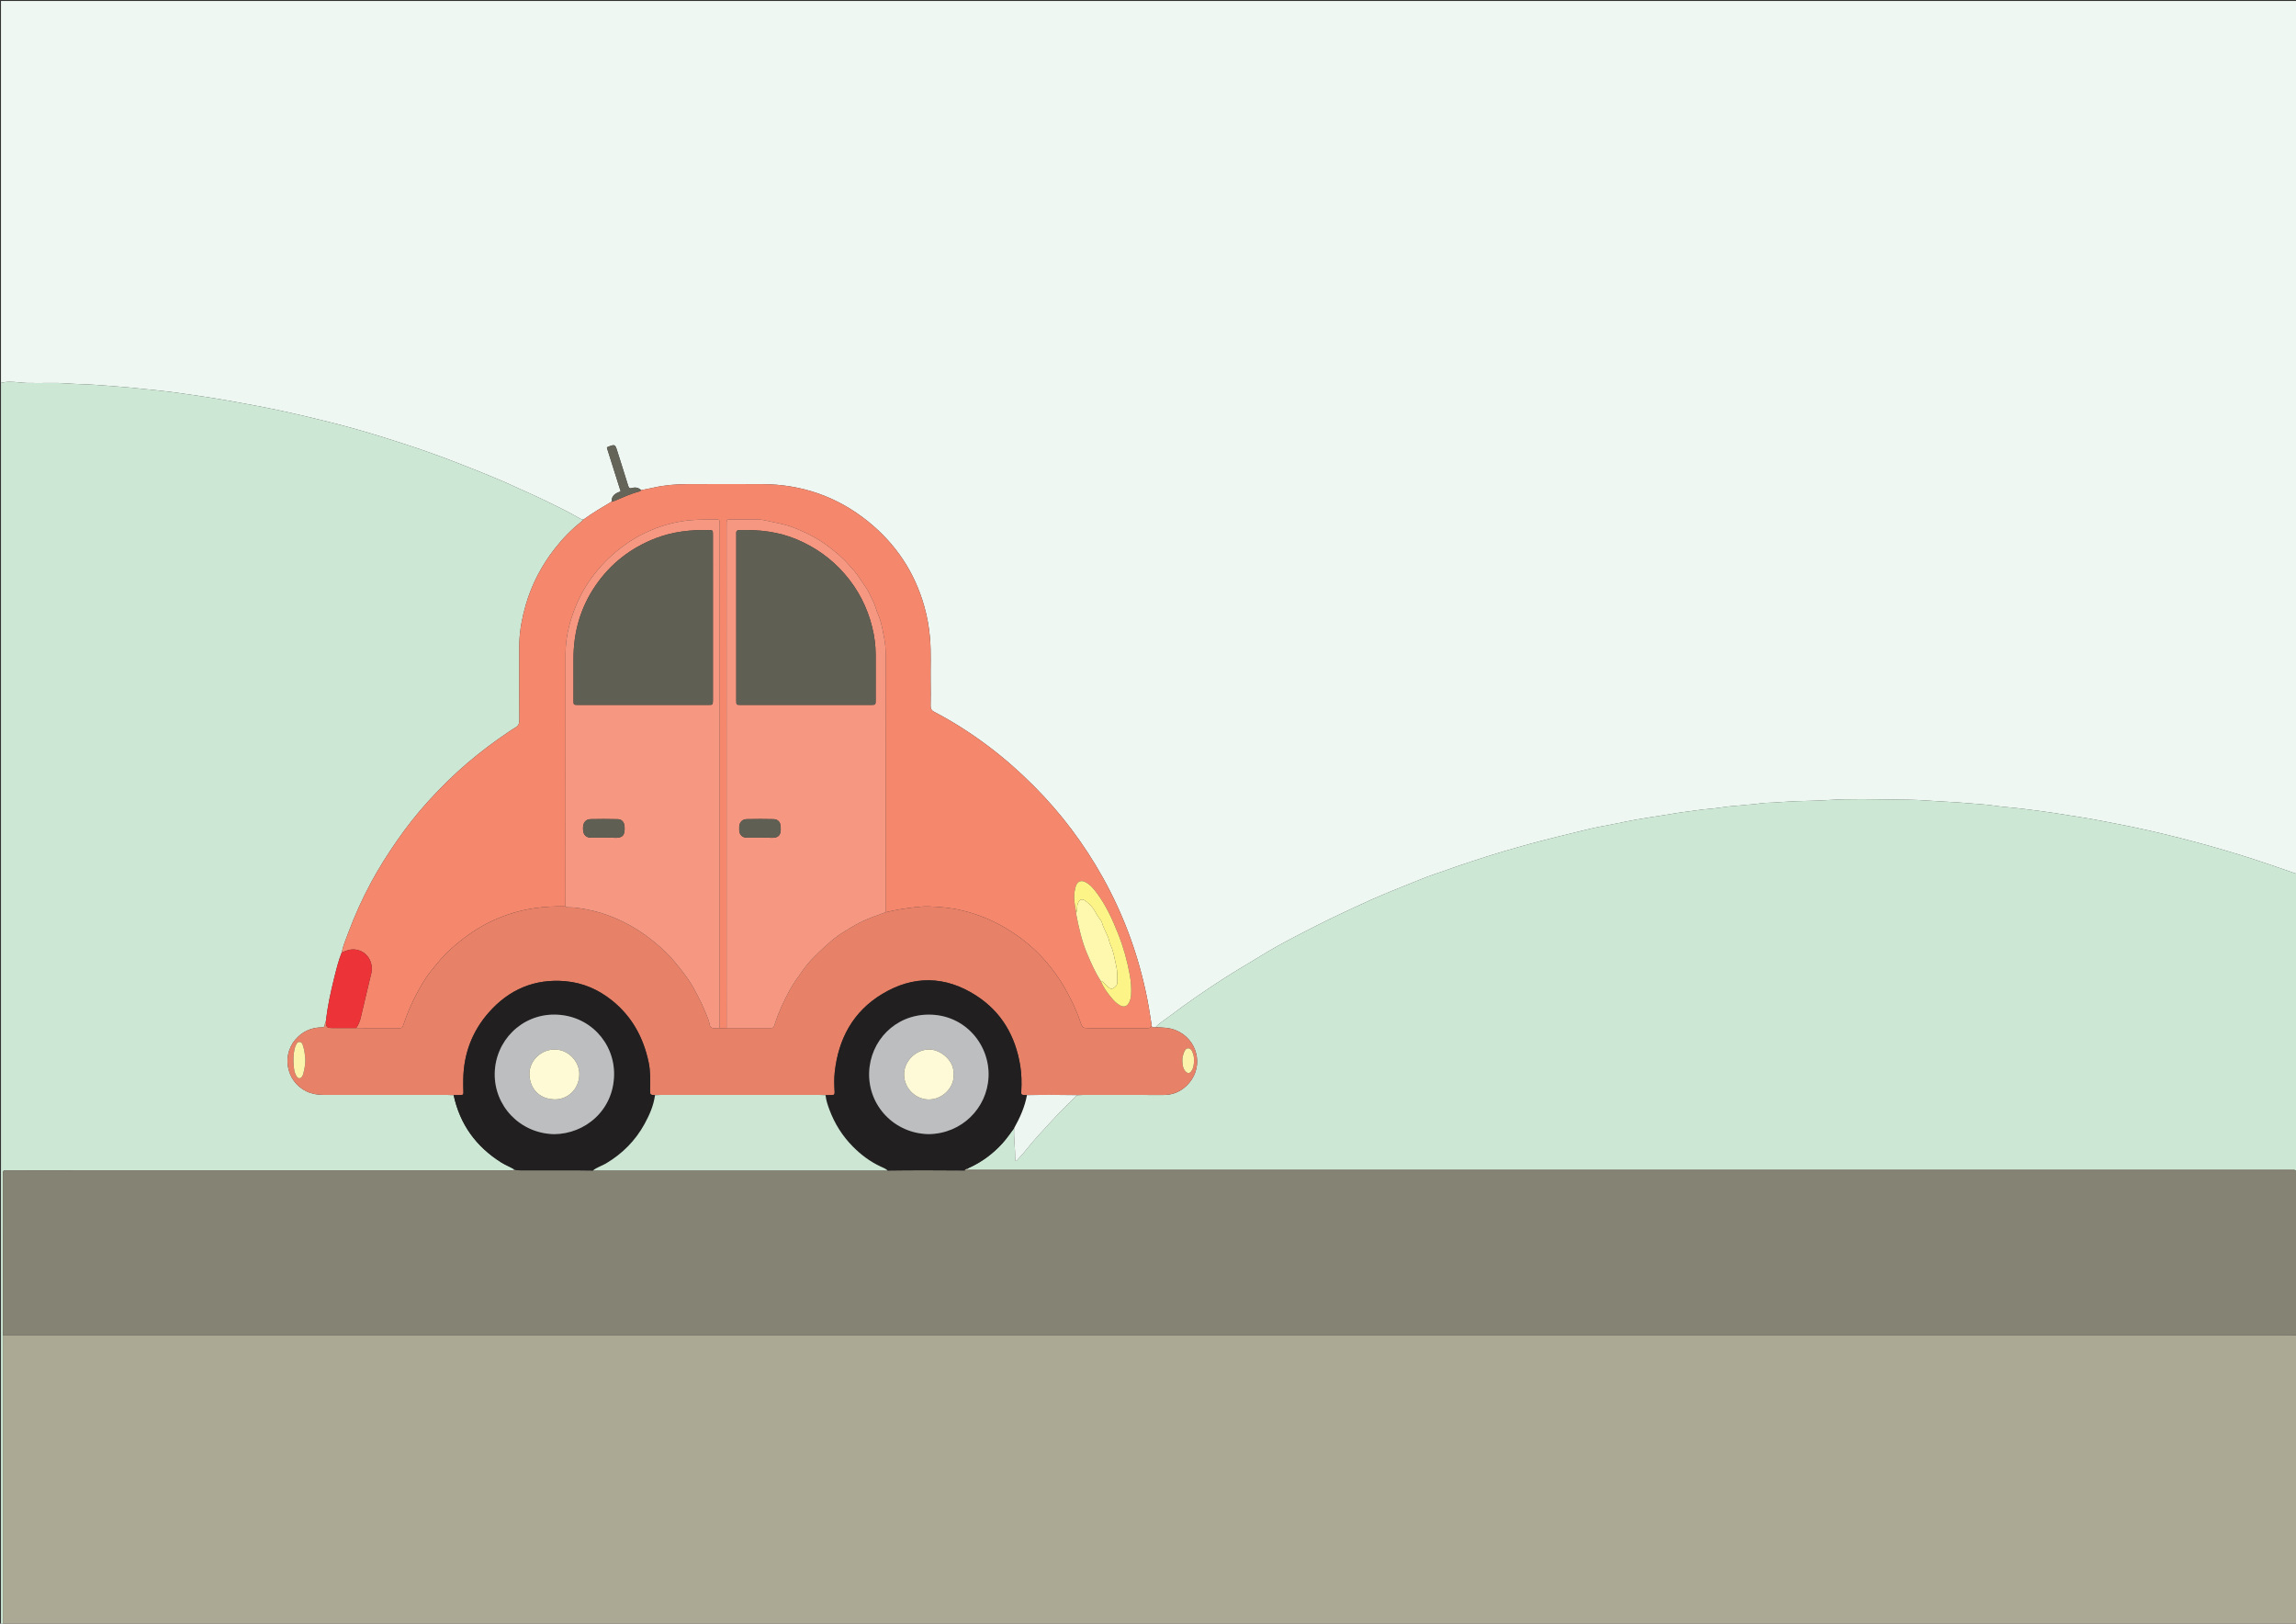 <?xml version="1.0" encoding="utf-8"?>
<!DOCTYPE svg PUBLIC "-//W3C//DTD SVG 1.1//EN" "http://www.w3.org/Graphics/SVG/1.1/DTD/svg11.dtd">
<svg version="1.1" id="Layer_1" xmlns="http://www.w3.org/2000/svg" xmlns:xlink="http://www.w3.org/1999/xlink" x="0px" y="0px"
	 viewBox="0 0 4677 3307" enable-background="new 0 0 4677 3307" xml:space="preserve">
<rect x="0" y="0" width="4677" height="3307" fill="#333333" stroke="none"/>
<g>
	<path fill="#EEF7F2" d="M2,780C2,520.667,2,261.333,2,2c1559.333,0,3118.667,0,4678,0c0,592.667,0,1185.333,0,1778
		c-1.598-0.432-3.23-0.769-4.79-1.311c-38.317-13.325-76.624-26.663-115.431-38.536
		c-40.33-12.339-80.921-23.753-121.805-34.05c-42.444-10.69-85.1-20.503-128.136-28.642
		c-20.831-3.94-41.58-8.27-62.515-11.696c-21.567-3.529-43.154-6.895-64.752-10.222
		c-18.984-2.924-38.034-5.178-57.068-7.641c-13.477-1.744-26.955-3.22-40.51-4.307
		c-15.489-1.242-30.839-4.295-46.333-5.364c-16.535-1.141-33.018-2.85-49.533-3.967
		c-22.825-1.543-45.694-2.392-68.527-4.074c-19.195-1.414-38.56-1.423-57.753-1.626
		c-46.89-0.497-93.817-2.091-140.759,1.01c-21.822,1.442-43.819,1.533-65.736,2.299
		c-14.603,0.51-29.152,1.943-43.733,2.673c-9.527,0.477-19.277,0.379-28.745,1.977
		c-11.141,1.88-22.419,1.95-33.587,3.366c-9.198,1.166-18.513,1.393-27.729,2.446
		c-14.792,1.689-29.5,4.354-44.329,5.407c-12.94,0.919-25.623,3.385-38.462,4.83
		c-16.428,1.848-32.732,4.821-49.076,7.395c-18.964,2.986-37.951,5.853-56.857,9.172
		c-15.01,2.635-29.916,5.864-44.865,8.845c-18.197,3.629-36.551,6.629-54.543,11.088
		c-19.623,4.864-39.317,9.477-58.933,14.36c-37.662,9.375-75.11,19.396-112.316,30.436
		c-43.052,12.775-85.617,26.975-127.911,42.032c-9.061,3.226-18.294,5.997-27.246,9.495
		c-21.026,8.215-41.971,16.642-62.87,25.175c-16.921,6.909-33.852,13.816-50.553,21.233
		c-22.448,9.971-44.671,20.439-66.898,30.902c-30.419,14.319-60.324,29.614-90.093,45.147
		c-23.234,12.123-46.291,24.681-68.608,38.528c-25.128,15.592-50.88,30.198-75.732,46.208
		c-38.27,24.655-75.807,50.437-112.074,77.981c-9.189,6.979-19.243,12.931-27.165,21.528
		c-3.128,0.605-6.156,0.761-8.55-1.914c0.07-1.329,0.369-2.693,0.174-3.983
		c-3.378-22.341-7.029-44.632-11.809-66.73c-17.706-81.871-46.763-159.431-87.611-232.607
		c-38.2-68.433-84.761-130.438-140.154-185.948c-29.93-29.994-61.624-57.843-95.531-83.175
		c-34.194-25.547-70.135-48.401-107.96-68.218c-5.037-2.639-7.104-5.948-6.968-11.777
		c0.379-16.317,0.352-32.653,0.083-48.974c-0.493-29.943,1.238-59.9-1.323-89.839
		c-1.85-21.625-5.647-42.779-11.517-63.658c-19.745-70.234-58.535-128.067-115.068-173.591
		c-62.606-50.413-134.758-75.268-215.167-75.639c-50.976-0.236-101.955-0.229-152.93,0.038
		c-23.303,0.122-46.505,1.956-69.323,7.231c-8.09,1.87-16.278,3.314-24.422,4.953
		c-5.27-5.083-11.512-6.42-18.387-4.347c-4.372,1.319-6.445,0.385-7.886-4.357
		c-7.043-23.171-14.594-46.187-21.789-69.313c-4.909-15.778-4.782-15.826-20.059-9.973
		c-0.539,0.206-0.889,0.904-1.614,1.681c9.275,29.349,18.637,58.971,28.094,88.897
		c-10.694,3.547-18.806,8.634-18.502,20.828c-19.555,11.6-39.111,23.199-57.518,36.602
		c-3.076-0.118-5.61-1.378-8.291-2.947c-22.376-13.1-45.761-24.298-69.043-35.635
		c-21.522-10.479-43.593-19.826-65.306-29.919c-21.716-10.094-43.884-19.11-66.048-28.135
		c-17.835-7.262-35.829-14.142-53.749-21.171c-19.513-7.654-39.215-14.76-58.952-21.707
		c-28.539-10.044-57.4-19.204-86.274-28.257c-37.388-11.723-75.106-22.326-113.15-31.736
		c-30.572-7.561-61.159-14.984-91.973-21.602c-37.607-8.077-75.394-14.94-113.236-21.708
		c-32.61-5.832-65.404-10.359-98.153-15.14c-23.237-3.393-46.686-5.505-70.052-8.009
		c-21.723-2.329-43.511-4.45-65.295-6.004c-20.826-1.485-41.696-3.365-62.523-3.896
		c-21.269-0.543-42.438-3.11-63.756-2.494c-15.983,0.462-31.992,0.069-47.99,0.012
		c-5.639-0.02-11.232-0.848-16.812-1.308C25.836,777.652,13.765,776.499,2,780z"/>
	<path fill="#ABA994" d="M4678,3310c-1557.333,0-3114.666,0-4672,0c-0.035-1.996-0.102-3.993-0.102-5.989
		c-0.005-191.714-0.006-383.428,0.008-575.142c0-2.991,0.194-5.982,0.297-8.973
		c3.333,0.008,6.667,0.022,10,0.022c1549.679,0.001,3099.359-0,4649.038-0.011
		c3.997,0,7.993-0.158,11.99-0.242c1.095,4.602,0.645,9.285,0.645,13.932
		c0.023,153.841,0.012,307.683,0.024,461.524C4677.904,3233.413,4677.966,3271.707,4678,3310z"/>
	<path fill="#CCE7D4" d="M4678,3310c-0.034-38.293-0.096-76.587-0.099-114.88
		c-0.012-153.841-0.001-307.683-0.024-461.524c-0.001-4.647,0.45-9.33-0.642-13.931
		c0.177-3.648,0.497-7.296,0.499-10.945c0.032-54.602,0.043-109.203,0.017-163.805
		c-0.026-52.936-0.101-105.872-0.153-158.808c0.137-1.149-0.334-1.907-1.448-2.253c0,0-0.051-0.022-0.051-0.021
		c-4.185-3.175-9.031-1.634-13.54-1.634c-883.311-0.077-1766.621-0.074-2649.932-0.074
		c-11,0-22,0.069-32.999-0.049c-3.226-0.034-6.727,1.013-9.55-1.615c1.175-0.627,2.318-1.324,3.529-1.872
		c26.394-11.938,49.084-28.746,68.561-50.285c8.739-9.664,15.881-20.372,23.67-30.666
		c-0.955,21.248,2.422,42.35,2.165,63.575c-0.015,1.236-0.21,2.72,2.437,3.346
		c6.026-6.809,12.712-13.659,18.592-21.143c16.593-21.119,35.036-40.609,53.168-60.337
		c16.622-18.085,34.354-35.15,51.597-52.664c3.987-0.134,7.975-0.383,11.963-0.385
		c54.608-0.025,109.218-0.235,163.824,0.092c21.59,0.129,39.077-8.569,52.589-24.26
		c30.579-35.509,16.941-90.295-27.925-107.985c-12.959-5.11-26.637-5.092-40.223-5.776
		c7.921-8.598,17.976-14.55,27.165-21.529c36.268-27.544,73.805-53.327,112.074-77.981
		c24.852-16.011,50.604-30.617,75.732-46.208c22.317-13.848,45.374-26.405,68.608-38.528
		c29.769-15.533,59.674-30.828,90.093-45.147c22.227-10.463,44.451-20.931,66.898-30.902
		c16.7-7.418,33.632-14.324,50.553-21.233c20.899-8.534,41.844-16.96,62.87-25.175
		c8.952-3.498,18.185-6.269,27.246-9.495c42.294-15.057,84.859-29.257,127.911-42.032
		c37.205-11.04,74.654-21.06,112.316-30.436c19.617-4.883,39.31-9.497,58.933-14.36
		c17.992-4.459,36.346-7.459,54.543-11.088c14.949-2.981,29.855-6.21,44.865-8.845
		c18.907-3.319,37.893-6.186,56.857-9.172c16.344-2.574,32.648-5.547,49.076-7.395
		c12.84-1.445,25.523-3.91,38.462-4.83c14.829-1.054,29.537-3.719,44.329-5.407
		c9.216-1.052,18.531-1.28,27.729-2.446c11.169-1.416,22.446-1.486,33.587-3.366
		c9.468-1.598,19.219-1.5,28.745-1.977c14.581-0.73,29.13-2.163,43.733-2.673
		c21.918-0.766,43.915-0.857,65.736-2.299c46.942-3.101,93.87-1.507,140.759-1.01
		c19.193,0.203,38.558,0.212,57.753,1.626c22.834,1.682,45.703,2.531,68.527,4.074
		c16.515,1.117,32.998,2.826,49.533,3.967c15.493,1.069,30.844,4.122,46.333,5.364
		c13.555,1.087,27.033,2.563,40.51,4.307c19.034,2.463,38.084,4.717,57.068,7.641
		c21.598,3.327,43.185,6.693,64.752,10.222c20.935,3.426,41.684,7.756,62.515,11.696
		c43.037,8.139,85.692,17.952,128.136,28.642c40.883,10.297,81.475,21.712,121.805,34.05
		c38.807,11.873,77.114,25.211,115.431,38.536c1.56,0.543,3.192,0.879,4.79,1.311c0,507,0.005,1014-0.123,1521
		C4679.876,3303.927,4682.183,3307.782,4678,3310z"/>
	<path fill="#CCE7D4" d="M6.204,2719.895c-0.103,2.991-0.297,5.982-0.297,8.973
		c-0.014,191.714-0.013,383.428-0.008,575.142c0,1.996,0.066,3.993,0.102,5.989
		c-1.254-0.824-4.24,1.946-4.023-1.999C2.104,3305.676,2,3303.338,2,3301.005C2,2460.67,2,1620.335,2,780
		c11.765-3.501,23.836-2.348,35.685-1.37c5.579,0.46,11.173,1.288,16.812,1.308
		c15.997,0.057,32.006,0.45,47.99-0.012c21.318-0.616,42.487,1.951,63.756,2.494
		c20.827,0.531,41.697,2.411,62.523,3.896c21.784,1.553,43.571,3.675,65.295,6.004
		c23.366,2.505,46.815,4.617,70.052,8.009c32.749,4.781,65.543,9.308,98.153,15.14
		c37.843,6.768,75.63,13.631,113.236,21.708c30.815,6.618,61.401,14.041,91.973,21.602
		c38.044,9.409,75.762,20.013,113.15,31.736c28.875,9.054,57.736,18.213,86.274,28.257
		c19.737,6.947,39.44,14.053,58.952,21.707c17.92,7.029,35.914,13.909,53.749,21.171
		c22.164,9.025,44.332,18.041,66.048,28.135c21.714,10.093,43.784,19.439,65.306,29.919
		c23.282,11.336,46.668,22.535,69.043,35.635c2.681,1.57,5.215,2.83,8.291,2.946
		c-1.381,1.421-2.62,3.025-4.164,4.24c-20.239,15.917-38.008,34.281-53.824,54.538
		c-27.107,34.719-47.295,73.042-59.471,115.458c-6.987,24.339-11.852,49.069-12.877,74.439
		c-0.269,6.652-0.161,13.32-0.162,19.98c-0.01,46.296-0.174,92.592,0.171,138.886
		c0.056,7.54-1.773,12.69-8.594,16.231c-4.692,2.436-8.961,5.699-13.38,8.65
		c-28.791,19.227-56.394,40.002-82.815,62.406c-28.487,24.156-54.954,50.4-80.078,77.918
		c-23.314,25.534-44.696,52.722-64.443,81.187c-19.164,27.626-37.169,55.968-53.07,85.559
		c-17.485,32.538-32.774,66.15-45.674,100.793c-5.089,13.666-10.948,27.096-13.864,41.495
		c-6.605,16.385-10.767,33.511-15.03,50.581c-7.492,30.003-14.032,60.207-17.46,90.998
		c-0.469,0.865-1.195,1.682-1.366,2.602c-1.484,7.969-1.456,7.924-8.797,8.21
		c-20.679,0.806-37.924,8.764-51.489,24.575c-31.5,36.715-15.339,94.04,30.694,109.039
		c10.642,3.467,21.527,3.96,32.548,3.956c82.315-0.028,164.63-0.023,246.945,0
		c3.991,0.001,7.983,0.27,11.976,0.411c12.804,59.502,45.63,104.789,96.95,137.121
		c8.731,5.501,18.4,9.05,27.172,14.373c-3.86,2.978-8.348,1.587-12.536,1.588
		c-339.17,0.069-678.34,0.067-1017.51,0.078c-13.187,0-12.366-1.036-12.366,12.479
		c-0.003,104.283-0.001,208.566,0.024,312.849C5.799,2712.582,6.063,2716.239,6.204,2719.895z"/>
	<path fill="#F5876C" d="M696.042,1940.065c2.917-14.4,8.776-27.829,13.865-41.495
		c12.9-34.643,28.189-68.255,45.674-100.793c15.901-29.591,33.906-57.933,53.07-85.559
		c19.746-28.466,41.129-55.653,64.443-81.187c25.125-27.518,51.591-53.762,80.078-77.918
		c26.421-22.404,54.024-43.178,82.815-62.406c4.419-2.951,8.688-6.214,13.38-8.65
		c6.82-3.541,8.65-8.691,8.594-16.231c-0.344-46.293-0.18-92.59-0.171-138.886
		c0.001-6.66-0.107-13.329,0.162-19.98c1.025-25.37,5.89-50.099,12.877-74.439
		c12.176-42.416,32.364-80.739,59.471-115.458c15.816-20.257,33.585-38.621,53.824-54.538
		c1.545-1.215,2.783-2.818,4.164-4.24c18.408-13.402,37.963-25.001,57.517-36.603
		c1.729,0.374,3.174-0.412,4.701-1.045c17.299-7.168,34.234-15.293,52.514-19.894
		c1.113-0.28,1.958-1.626,2.928-2.476c8.143-1.639,16.332-3.083,24.422-4.953
		c22.819-5.275,46.02-7.109,69.323-7.231c50.976-0.267,101.955-0.274,152.93-0.038
		c80.409,0.371,152.561,25.226,215.167,75.639c56.533,45.523,95.323,103.357,115.068,173.591
		c5.87,20.879,9.667,42.033,11.517,63.658c2.561,29.939,0.83,59.896,1.323,89.839
		c0.269,16.322,0.296,32.657-0.083,48.974c-0.135,5.829,1.932,9.138,6.968,11.777
		c37.824,19.817,73.766,42.671,107.96,68.218c33.907,25.333,65.601,53.182,95.531,83.175
		c55.393,55.511,101.953,117.516,140.154,185.948c40.848,73.176,69.905,150.736,87.611,232.607
		c4.779,22.098,8.431,44.389,11.809,66.73c0.195,1.29-0.105,2.653-0.174,3.982
		c-2.711,4.706-7.294,3.805-11.54,3.807c-37.944,0.015-75.889,0.013-113.833,0.007
		c-15.298-0.003-15.12-0.074-20.045-14.62c-7.907-23.35-18.76-45.358-30.856-66.8
		c-11.615-20.59-25.637-39.543-41.155-57.182c-18.9-21.484-40.671-39.913-64.627-55.816
		c-32.122-21.325-66.682-36.672-104.232-45.446c-22.676-5.299-45.687-7.44-68.876-8.084
		c-8.61-0.239-17.148,0.767-25.747,1.644c-20.459,2.086-40.6,5.538-60.559,10.312
		c-0.004-175.939-0.046-351.878,0.093-527.817c0.008-10.031-1.044-20.073-2.828-29.649
		c-2.709-14.541-5.207-29.273-10.243-43.428c-2.113-5.938-5.09-11.543-6.74-17.608
		c-3.08-11.318-8.989-21.392-13.962-31.84c-5.285-11.102-13.411-20.553-19.825-31.005
		c-5.976-9.738-13.958-17.752-21.338-26.214c-11.809-13.54-25.566-25.134-39.823-36.097
		c-23.367-17.967-49.224-31.164-76.852-41.259c-17.566-6.418-35.952-9.04-54.005-13.248
		c-7.26-1.692-14.469-1.821-21.773-1.833c-13.995-0.024-27.991-0.065-41.986-0.01
		c-15.943,0.063-14.701-1.646-14.701,14.29c-0.009,310.226-0.009,620.452-0.004,930.678
		c0.001,30.323,0.039,60.645,0.059,90.968c-4.712,0.006-9.425,0.012-14.137,0.018
		c0.023-2.332,0.066-4.664,0.066-6.997c0.003-338.872,0.003-677.744,0.003-1016.617
		c0-1.333,0.032-2.667-0.009-3.998c-0.247-8.027-0.361-8.36-8.652-8.31c-22.557,0.136-44.993-0.068-67.546,3.511
		c-30.302,4.809-58.655,14.617-85.499,28.675c-14.316,7.497-27.895,16.504-40.858,26.562
		c-22.784,17.678-42.511,38.115-59.287,61.298c-14.616,20.198-26.122,42.35-34.892,65.712
		c-10.559,28.129-17.176,57.248-17.203,87.417c-0.157,171.602-0.083,343.204-0.088,514.806
		c-21.574-0.42-43.029,0.623-64.418,3.845c-28.711,4.325-56.157,12.581-82.548,24.601
		c-32.621,14.857-61.291,35.529-87.804,59.38c-14.859,13.367-27.287,29.073-39.722,44.509
		c-12.605,15.646-22.44,33.477-31.696,51.432c-9.256,17.955-17.056,36.526-23.411,55.71
		c-2.775,8.378-2.907,8.483-10.954,8.486c-28.619,0.01-57.239-0.091-85.858-0.15
		c4.715-6.564,7.633-13.807,9.45-21.73c6.008-26.201,12.452-52.302,18.58-78.477
		c1.661-7.094,4.192-14.366,3.916-21.462c-0.88-22.59-17.552-38.212-37.783-38.439
		C710.963,1933.617,703.644,1936.891,696.042,1940.065z M2192.123,1857.987c0.029,1.323-0.134,2.683,0.115,3.962
		c5.368,27.594,11.436,55.002,22.508,81.007c8.035,18.873,16.39,37.594,27.449,54.961
		c6.085,14.539,15.364,26.954,25.738,38.632c3.779,4.254,8.103,7.899,13.042,10.725
		c8.352,4.778,14.557,3.047,19.023-5.493c2.476-4.734,3.7-9.853,4.033-15.285
		c0.838-13.682-0.183-27.291-2.6-40.663c-5.204-28.794-13.074-56.91-23.875-84.145
		c-11.54-29.098-24.514-57.481-43.279-82.786c-6.735-9.082-13.94-17.902-24.492-22.903
		c-7.642-3.622-14.461-0.8-17.709,7.092c-1.001,2.432-1.515,5.076-2.127,7.653
		C2186.168,1826.694,2189.034,1842.347,2192.123,1857.987z"/>
	<path fill="#E78168" d="M1465.94,2093.95c4.712-0.006,9.425-0.012,14.136-0.017
		c28.321,0.013,56.643,0.039,84.965,0.032c10.589-0.003,10.829,0.037,13.941-10.014
		c7.299-23.565,17.906-45.631,29.609-67.253c7.93-14.651,18.072-27.82,27.483-41.458
		c9.068-13.141,20.408-24.63,31.827-35.586c16.46-15.793,33.421-31.328,53.229-43.14
		c9.962-5.94,19.731-12.146,30.123-17.431c16.99-8.64,34.929-14.658,52.751-21.077
		c19.959-4.774,40.1-8.226,60.559-10.312c8.599-0.877,17.137-1.883,25.747-1.644
		c23.189,0.644,46.2,2.785,68.876,8.084c37.55,8.774,72.11,24.122,104.232,45.446
		c23.956,15.904,45.727,34.333,64.627,55.816c15.518,17.639,29.54,36.592,41.155,57.182
		c12.096,21.442,22.949,43.45,30.856,66.8c4.926,14.546,4.748,14.617,20.045,14.62
		c37.944,0.006,75.889,0.008,113.833-0.007c4.246-0.002,8.829,0.899,11.54-3.807
		c2.394,2.675,5.421,2.519,8.55,1.914c13.586,0.685,27.265,0.667,40.223,5.777
		c44.866,17.69,58.504,72.477,27.925,107.985c-13.512,15.691-31,24.389-52.589,24.26
		c-54.606-0.326-109.216-0.117-163.824-0.092c-3.987,0.002-7.975,0.251-11.962,0.384
		c-33.941-0.658-67.882-0.721-101.823,0.027c-1.33-0.076-2.659-0.162-3.989-0.228
		c-7.671-0.382-8.017-0.398-7.601-8.468c0.871-16.911,0.64-33.714-2.022-50.496
		c-9.674-60.968-38.293-110.612-90.596-144.056c-62.25-39.803-127.015-41.011-190.352-2.964
		c-59.82,35.933-89.722,91.622-97.081,160.112c-1.424,13.254-0.93,26.608-0.174,39.907
		c0.242,4.26-1.065,6.145-5.508,5.995c-4.31-0.145-8.637,0.219-12.955,0.354
		c-3.978-0.201-7.957-0.569-11.936-0.57c-108.179-0.035-216.358-0.038-324.538-0.014
		c-3.648,0.001-7.296,0.349-10.944,0.535c-10.221-0.746-10.158-0.745-9.99-11.267
		c0.298-18.637,0.878-37.367-2.992-55.703c-10.64-50.414-33.931-93.367-74.758-126.065
		c-27.805-22.269-59.325-35.885-94.527-39.061c-62.756-5.662-115.18,16.837-156.412,63.714
		c-33.89,38.529-51.135,84.289-51.877,135.891c-0.129,8.939-0.124,17.894,0.274,26.821
		c0.178,3.998-1.123,5.397-4.953,5.339c-4.991-0.075-9.986,0.138-14.98,0.226
		c-3.991-0.144-7.983-0.413-11.974-0.414c-82.315-0.023-164.63-0.029-246.945-0
		c-11.021,0.004-21.906-0.489-32.548-3.956c-46.033-14.998-62.194-72.324-30.694-109.039
		c13.565-15.811,30.811-23.769,51.489-24.575c7.341-0.286,7.313-0.241,8.797-8.21
		c0.171-0.92,0.897-1.737,1.367-2.602c1.47,11.177,2.43,12.091,13.563,12.133
		c16.149,0.061,32.298,0.034,48.447,0.045c28.619,0.059,57.239,0.16,85.858,0.15
		c8.047-0.003,8.179-0.108,10.954-8.486c6.355-19.185,14.155-37.755,23.411-55.71
		c9.256-17.955,19.092-35.786,31.696-51.432c12.435-15.435,24.864-31.142,39.722-44.509
		c26.512-23.851,55.183-44.523,87.804-59.38c26.391-12.02,53.837-20.275,82.548-24.601
		c21.389-3.222,42.844-4.265,64.419-3.845c1.433,1.694,3.377,1.976,5.424,1.941
		c7.982-0.133,15.835,0.611,23.764,1.865c18.693,2.955,37.105,7.029,54.883,13.392
		c46.754,16.734,87.116,43.649,122.429,78.328c10.435,10.248,19.579,21.693,28.564,33.167
		c8.772,11.203,17.362,22.749,24.368,35.09c12.61,22.212,23.72,45.223,32.437,69.35
		c1.726,4.776,0.67,11.571,6.272,14.049C1454.965,2095.335,1460.639,2093.709,1465.94,2093.95z M621.95,2159.031
		c-0.602-10.6-1.786-21.116-5.393-31.194c-1.028-2.872-2.751-5.44-6.24-5.723
		c-3.573-0.289-5.321,2.122-6.79,4.887c-1.565,2.948-2.652,6.015-3.44,9.293
		c-2.755,11.471-2.562,23.121-1.71,34.678c0.529,7.177,1.596,14.565,5.621,20.957c3.451,5.48,8.291,5.56,11.641,0.108
		c1.025-1.669,1.745-3.61,2.214-5.522C620.064,2177.496,622.065,2168.433,621.95,2159.031z M2432.184,2158.595
		c0.389-5.165-1.144-11.192-3.712-17.043c-1.591-3.624-4.181-6.389-8.059-6.463
		c-4.084-0.078-6.35,3.356-7.849,6.711c-2.717,6.085-4.426,12.757-4.055,19.216
		c0.406,7.063,0.766,14.662,6.006,20.55c4.725,5.309,8.946,5.163,12.776-0.763
		C2431.393,2174.456,2432.306,2167.252,2432.184,2158.595z"/>
	<path fill="#656458" d="M1305.949,998.268c-0.97,0.85-1.815,2.196-2.928,2.476
		c-18.28,4.601-35.215,12.726-52.514,19.894c-1.527,0.633-2.972,1.419-4.701,1.045
		c-0.303-12.192,7.809-17.279,18.503-20.826c-9.457-29.926-18.819-59.548-28.094-88.897
		c0.725-0.776,1.075-1.474,1.614-1.681c15.277-5.854,15.15-5.805,20.059,9.973
		c7.195,23.126,14.746,46.142,21.789,69.313c1.441,4.742,3.514,5.676,7.886,4.357
		C1294.437,991.847,1300.679,993.185,1305.949,998.268z"/>
	<path fill="#858374" d="M6.204,2719.895c-0.141-3.656-0.406-7.313-0.407-10.97
		c-0.025-104.283-0.027-208.566-0.024-312.849c0-13.514-0.82-12.478,12.366-12.479
		c339.17-0.011,678.34-0.009,1017.51-0.078c4.188-0.001,8.677,1.39,12.535-1.589
		c4.093,1.676,8.381,1.704,12.721,1.699c37.657-0.045,75.314-0.056,112.971-0.007
		c11.317,0.015,22.634,0.251,33.951,0.386c2.983-0.142,5.967-0.409,8.95-0.409
		c193.814-0.021,387.628-0.022,581.442-0.003c3.317,0,6.635,0.269,9.952,0.412
		c52.307-0.744,104.616-0.509,156.924-0.123c4.663,0.065,9.327,0.188,13.99,0.188
		c895.009,0.008,1790.018,0.007,2685.026-0.004c3.996,0,7.991-0.155,11.986-0.238c0,0,0.051,0.022,0.05,0.023
		c0.482,0.751,0.965,1.502,1.448,2.252c0.053,52.936,0.127,105.872,0.153,158.808
		c0.026,54.602,0.015,109.203-0.017,163.805c-0.002,3.649-0.322,7.297-0.499,10.945
		c-4,0.083-7.997,0.241-11.993,0.241c-1549.679,0.011-3099.359,0.012-4649.038,0.011
		C12.871,2719.918,9.538,2719.903,6.204,2719.895z"/>
	<path fill="#211F20" d="M1965.096,2383.887c-52.309-0.386-104.617-0.621-156.925,0.123
		c-4.138-3.988-9.505-5.865-14.542-8.214c-21.316-9.942-39.861-23.871-56.257-40.444
		c-21.26-21.489-37.172-46.647-47.771-75.042c-3.597-9.637-6.972-19.354-7.909-29.709
		c4.32-0.141,8.647-0.505,12.957-0.36c4.444,0.15,5.75-1.735,5.508-5.995
		c-0.756-13.299-1.25-26.653,0.174-39.907c7.359-68.49,37.261-124.179,97.081-160.112
		c63.337-38.046,128.102-36.839,190.352,2.964c52.304,33.444,80.923,83.088,90.596,144.056
		c2.663,16.782,2.894,33.585,2.022,50.496c-0.416,8.07-0.071,8.087,7.601,8.468
		c1.33,0.066,2.659,0.152,3.988,0.224c-4.424,24.065-14.295,46.016-26.135,67.201
		c-7.79,10.294-14.931,21.002-23.67,30.666c-19.477,21.539-42.167,38.347-68.561,50.285
		c-1.211,0.548-2.354,1.245-3.527,1.871C1967.908,2380.856,1966.23,2381.977,1965.096,2383.887z M1891.546,2309.854
		c67.757-0.75,119.246-53.16,122.122-116.526c2.949-64.96-47.347-126.846-121.549-126.867
		c-69.015-0.019-119.584,53.876-121.642,117.796C1768.294,2252.099,1821.918,2308.602,1891.546,2309.854z"/>
	<path fill="#EDF6F1" d="M2065.838,2297.637c11.84-21.185,21.71-43.136,26.135-67.201
		c33.942-0.744,67.883-0.681,101.824-0.023c-17.243,17.515-34.976,34.58-51.598,52.665
		c-18.132,19.729-36.575,39.218-53.168,60.337c-5.88,7.484-12.566,14.334-18.592,21.143
		c-2.647-0.626-2.452-2.11-2.437-3.346C2068.26,2339.987,2064.884,2318.885,2065.838,2297.637z"/>
	<path fill="#ABA994" d="M1965.096,2383.886c1.134-1.91,2.812-3.03,4.984-3.427c2.82,2.629,6.321,1.582,9.547,1.616
		c10.998,0.118,21.999,0.049,32.999,0.049c883.311,0,1766.621-0.003,2649.932,0.074
		c4.51,0,9.356-1.541,13.54,1.634c-3.995,0.082-7.99,0.237-11.986,0.237
		c-895.009,0.011-1790.018,0.012-2685.026,0.004C1974.423,2384.074,1969.759,2383.952,1965.096,2383.886z"/>
	<path fill="#ABA994" d="M4677.598,2386.107c-0.483-0.75-0.966-1.501-1.448-2.252
		C4677.264,2384.2,4677.735,2384.958,4677.598,2386.107z"/>
	<path fill="#211F20" d="M1207.828,2384.009c-11.317-0.135-22.634-0.371-33.951-0.386
		c-37.657-0.049-75.314-0.038-112.971,0.007c-4.34,0.005-8.628-0.023-12.721-1.699
		c-8.771-5.322-18.44-8.872-27.171-14.372c-51.32-32.332-84.146-77.62-96.95-137.121
		c4.992-0.085,9.988-0.298,14.978-0.223c3.83,0.058,5.131-1.341,4.953-5.339c-0.398-8.927-0.402-17.882-0.274-26.821
		c0.742-51.602,17.988-97.361,51.877-135.891c41.232-46.877,93.656-69.376,156.412-63.714
		c35.202,3.176,66.722,16.792,94.527,39.061c40.827,32.698,64.118,75.652,74.758,126.065
		c3.87,18.336,3.29,37.066,2.992,55.703c-0.168,10.522-0.231,10.521,9.988,11.263
		c-2.732,21.1-11.217,40.211-21.278,58.563c-18.61,33.946-44.998,60.496-78.27,80.333
		C1225.945,2374.676,1215.806,2377.341,1207.828,2384.009z M1128.597,2309.916
		c63.438-0.399,121.485-48.795,122.305-121.35c0.74-65.431-50.785-121.643-121.206-122.154
		c-67.584-0.491-120.659,53.568-121.928,119.508C1006.494,2252.067,1058.82,2308.326,1128.597,2309.916z"/>
	<path fill="#EB3338" d="M725.563,2093.822c-16.149-0.011-32.298,0.016-48.447-0.045
		c-11.133-0.042-12.093-0.956-13.563-12.133c3.427-30.791,9.967-60.995,17.459-90.998
		c4.263-17.07,8.425-34.196,15.03-50.581c7.602-3.173,14.921-6.448,23.683-6.35
		c20.232,0.227,36.903,15.849,37.783,38.439c0.277,7.096-2.255,14.368-3.916,21.462
		c-6.128,26.174-12.572,52.275-18.58,78.477C733.196,2080.015,730.278,2087.258,725.563,2093.822z"/>
	<path fill="#F69781" d="M1804.005,1858.005c-17.823,6.419-35.762,12.437-52.751,21.077
		c-10.392,5.285-20.162,11.491-30.123,17.431c-19.808,11.812-36.769,27.347-53.229,43.14
		c-11.419,10.956-22.758,22.445-31.827,35.586c-9.411,13.638-19.554,26.808-27.483,41.458
		c-11.703,21.622-22.31,43.688-29.609,67.253c-3.113,10.05-3.352,10.011-13.941,10.014
		c-28.322,0.007-56.644-0.018-84.965-0.032c-0.02-30.324-0.058-60.646-0.059-90.969
		c-0.004-310.226-0.005-620.452,0.004-930.678c0.001-15.936-1.241-14.227,14.701-14.29
		c13.995-0.056,27.99-0.015,41.986,0.01c7.303,0.013,14.513,0.141,21.773,1.833
		c18.053,4.209,36.439,6.83,54.005,13.248c27.628,10.095,53.485,23.292,76.852,41.259
		c14.258,10.963,28.014,22.558,39.823,36.097c7.38,8.462,15.361,16.476,21.338,26.214
		c6.415,10.452,14.54,19.903,19.825,31.005c4.973,10.448,10.882,20.523,13.962,31.84
		c1.651,6.065,4.627,11.669,6.74,17.608c5.037,14.154,7.534,28.886,10.243,43.428
		c1.784,9.576,2.836,19.618,2.828,29.649C1803.958,1506.127,1804.001,1682.066,1804.005,1858.005z M1499.776,1257.29
		c0,56.29-0.014,112.58,0.014,168.87c0.005,9.386,0.091,9.502,9.311,9.505
		c88.266,0.03,176.531,0.032,264.797-0.005c9.732-0.004,9.818-0.14,9.835-10.255
		c0.05-30.643,0.064-61.286,0.019-91.929c-0.028-19.019-2.513-37.771-7.087-56.197
		c-10.111-40.736-28.747-76.934-56.442-108.748c-26.992-31.007-59.428-53.934-97.075-69.864
		c-37.199-15.741-76.263-20.058-116.226-19.041c-4.861,0.124-7.656,1.415-7.174,6.798
		c0.177,1.982,0.024,3.994,0.024,5.993C1499.774,1147.374,1499.774,1202.332,1499.776,1257.29z M1548.525,1706.17
		c6.987,0,14.002-0.407,20.955,0.083c15.427,1.088,22.088-4.549,20.782-21.127
		c-0.026-0.331,0.005-0.665-0.004-0.998c-0.266-9.32-5.272-15.538-14.361-15.769
		c-18.287-0.466-36.6-0.432-54.889-0.026c-9.084,0.202-14.549,6.33-15.167,15.363
		c-0.159,2.318-0.124,4.66-0.025,6.984c0.41,9.543,6.121,15.265,15.761,15.459
		C1530.556,1706.321,1539.542,1706.178,1548.525,1706.17z"/>
	<path fill="#F69781" d="M1465.94,2093.95c-5.301-0.241-10.975,1.385-15.822-0.758
		c-5.602-2.478-4.546-9.273-6.272-14.049c-8.717-24.127-19.827-47.138-32.437-69.35
		c-7.006-12.34-15.596-23.887-24.368-35.09c-8.985-11.474-18.128-22.919-28.564-33.167
		c-35.313-34.68-75.675-61.595-122.429-78.328c-17.778-6.363-36.191-10.437-54.883-13.392
		c-7.929-1.253-15.782-1.997-23.764-1.865c-2.047,0.034-3.991-0.247-5.424-1.941
		c0.005-171.602-0.069-343.204,0.088-514.806c0.028-30.169,6.644-59.288,17.203-87.417
		c8.769-23.362,20.275-45.514,34.892-65.712c16.776-23.183,36.503-43.621,59.287-61.298
		c12.963-10.058,26.542-19.064,40.858-26.562c26.845-14.059,55.197-23.866,85.499-28.675
		c22.553-3.579,44.989-3.376,67.546-3.511c8.29-0.05,8.404,0.283,8.652,8.31c0.041,1.331,0.009,2.666,0.009,3.998
		c0,338.872-0,677.744-0.003,1016.617C1466.006,2089.285,1465.963,2091.617,1465.94,2093.95z M1452.245,1258.042
		c0-23.315,0.001-46.631-0-69.946c-0.002-33.308,0.038-66.616-0.038-99.923c-0.019-8.239-0.192-8.276-8.379-8.481
		c-36.882-0.923-73.019,3.025-107.743,16.369c-51.203,19.676-92.634,51.95-123.457,97.262
		c-30.648,45.055-44.674,95.319-44.383,149.7c0.091,16.986,0.026,33.974,0.023,50.961
		c-0.002,10.992-0.078,21.983-0.017,32.975c0.048,8.582,0.118,8.586,9.049,8.72
		c1.665,0.025,3.331,0.005,4.996,0.005c44.632,0.002,89.265,0.004,133.898,0.003
		c42.301-0.001,84.602,0.02,126.903-0.03c8.909-0.011,8.923-0.135,9.119-8.742
		c0.06-2.663,0.03-5.329,0.03-7.994C1452.245,1365.293,1452.245,1311.668,1452.245,1258.042z M1230.015,1706.168
		c6.988,0,13.998-0.365,20.958,0.072c17.053,1.07,22.464-4.673,21.293-22.585
		c-0.582-8.893-5.13-14.986-13.801-15.232c-18.618-0.528-37.267-0.484-55.89-0.073
		c-8.477,0.187-13.948,6.332-14.724,14.789c-0.212,2.311-0.145,4.658-0.068,6.984
		c0.333,10.091,6.075,15.839,16.279,16.025C1212.71,1706.304,1221.363,1706.179,1230.015,1706.168z"/>
	<path fill="#FEF8AE" d="M2242.195,1997.917c-11.059-17.366-19.414-36.087-27.449-54.961
		c-11.072-26.005-17.14-53.413-22.508-81.007c-0.249-1.28-0.086-2.64-0.116-3.962
		c2.572-2.391,1.838-5.562,1.822-8.468c-0.019-3.397,0.639-6.583,1.821-9.732
		c3.058-8.147,8.312-10.094,15.4-4.942c4.24,3.082,8.156,6.684,11.789,10.612
		c6.618,7.155,10.058,16.279,15.652,24.059c2.264,3.148,5.217,5.906,6.261,10.014
		c2.702,10.63,8.86,19.869,12.673,30.122c1.731,4.653,2.103,9.564,4.253,14.102
		c6.732,14.207,8.826,29.757,12.305,44.917c2.418,10.538,1.678,21.138,1.889,31.743
		c0.125,6.307-4.214,9.832-8.67,12.464c-4.485,2.649-8.104-1.138-11.338-3.963
		c-2.503-2.186-4.758-4.655-7.105-7.018C2246.985,1999.995,2245.124,1998.066,2242.195,1997.917z"/>
	<path fill="#FDF488" d="M2242.195,1997.917c2.929,0.149,4.79,2.079,6.679,3.981c2.346,2.362,4.602,4.832,7.105,7.018
		c3.234,2.825,6.853,6.612,11.338,3.963c4.456-2.632,8.795-6.157,8.67-12.464
		c-0.211-10.605,0.53-21.205-1.889-31.743c-3.479-15.159-5.574-30.71-12.305-44.917
		c-2.15-4.539-2.522-9.449-4.253-14.102c-3.813-10.253-9.971-19.492-12.673-30.122
		c-1.044-4.108-3.997-6.865-6.261-10.014c-5.593-7.78-9.033-16.904-15.652-24.059
		c-3.634-3.928-7.549-7.53-11.789-10.612c-7.088-5.152-12.342-3.205-15.4,4.942
		c-1.182,3.149-1.84,6.334-1.821,9.732c0.016,2.906,0.75,6.077-1.822,8.468
		c-3.088-15.64-5.954-31.293-2.172-47.243c0.611-2.577,1.126-5.222,2.127-7.653
		c3.248-7.892,10.067-10.714,17.709-7.092c10.552,5.001,17.757,13.821,24.492,22.903
		c18.764,25.305,31.739,53.687,43.279,82.786c10.802,27.235,18.671,55.351,23.875,84.145
		c2.417,13.372,3.438,26.982,2.6,40.663c-0.333,5.432-1.557,10.551-4.033,15.285
		c-4.467,8.54-10.672,10.271-19.023,5.493c-4.939-2.826-9.262-6.471-13.042-10.725
		C2257.559,2024.871,2248.28,2012.456,2242.195,1997.917z"/>
	<path fill="#CCE6D3" d="M1207.828,2384.009c7.978-6.668,18.117-9.333,26.899-14.57
		c33.271-19.837,59.66-46.388,78.27-80.333c10.061-18.352,18.546-37.464,21.278-58.563
		c3.65-0.182,7.298-0.529,10.946-0.53c108.179-0.025,216.358-0.021,324.538,0.014
		c3.979,0.002,7.959,0.369,11.936,0.57c0.935,10.36,4.31,20.077,7.907,29.714
		c10.599,28.395,26.511,53.553,47.771,75.042c16.396,16.573,34.941,30.502,56.257,40.444
		c5.037,2.349,10.404,4.226,14.542,8.214c-3.317-0.144-6.634-0.412-9.952-0.412
		c-193.814-0.019-387.628-0.018-581.442,0.003C1213.795,2383.6,1210.811,2383.867,1207.828,2384.009z"/>
	<path fill="#FBF4AD" d="M621.95,2159.031c0.114,9.402-1.886,18.465-4.096,27.485
		c-0.469,1.912-1.188,3.853-2.214,5.522c-3.35,5.451-8.19,5.372-11.641-0.108c-4.025-6.392-5.092-13.78-5.621-20.957
		c-0.852-11.557-1.044-23.207,1.71-34.678c0.787-3.278,1.874-6.344,3.44-9.293
		c1.468-2.766,3.217-5.176,6.79-4.887c3.49,0.282,5.213,2.851,6.24,5.723
		C620.164,2137.915,621.348,2148.431,621.95,2159.031z"/>
	<path fill="#FBF4AD" d="M2432.184,2158.595c0.122,8.657-0.791,15.861-4.893,22.208
		c-3.83,5.927-8.051,6.072-12.776,0.763c-5.239-5.888-5.6-13.487-6.006-20.55
		c-0.371-6.459,1.338-13.132,4.055-19.216c1.498-3.355,3.765-6.79,7.849-6.711
		c3.878,0.074,6.468,2.839,8.059,6.463C2431.04,2147.403,2432.573,2153.431,2432.184,2158.595z"/>
	<path fill="#BDBEC0" d="M1891.546,2309.854c-69.628-1.252-123.252-57.755-121.068-125.597
		c2.058-63.92,52.627-117.815,121.642-117.796c74.202,0.021,124.498,61.907,121.549,126.867
		C2010.792,2256.694,1959.303,2309.104,1891.546,2309.854z M1942.109,2187.826c3.07-24.907-24.021-50.401-49.695-50.342
		c-26.877,0.061-50.98,23.735-50.801,50.737c0.2,30.305,25.423,51.244,50.658,51.085
		C1923.397,2239.109,1945.713,2209.842,1942.109,2187.826z"/>
	<path fill="#BDBEC0" d="M1128.597,2309.916c-69.777-1.59-122.103-57.849-120.83-123.997
		c1.269-65.939,54.344-119.999,121.928-119.508c70.421,0.511,121.946,56.723,121.206,122.154
		C1250.081,2261.121,1192.035,2309.517,1128.597,2309.916z M1130.273,2137.826
		c-25.497-1.607-52.639,21.14-51.803,50.624c0.802,28.337,19.507,49.832,51.037,50.655
		c25.529,0.666,49.953-19.312,50.624-50.965C1180.709,2160.909,1155.475,2136.523,1130.273,2137.826z"/>
	<path fill="#605F53" d="M1499.775,1257.29c-0.001-54.958-0.001-109.915-0.001-164.873
		c0-1.998,0.153-4.01-0.024-5.993c-0.482-5.383,2.313-6.674,7.174-6.798c39.964-1.016,79.027,3.3,116.226,19.041
		c37.647,15.931,70.083,38.857,97.075,69.864c27.694,31.814,46.33,68.012,56.442,108.748
		c4.573,18.426,7.059,37.178,7.087,56.197c0.044,30.643,0.03,61.286-0.019,91.929
		c-0.017,10.114-0.102,10.251-9.835,10.255c-88.266,0.037-176.531,0.034-264.797,0.005
		c-9.22-0.003-9.306-0.119-9.311-9.505C1499.762,1369.87,1499.776,1313.58,1499.775,1257.29z"/>
	<path fill="#605F53" d="M1548.525,1706.174c-8.983,0.004-17.969,0.146-26.949-0.034
		c-9.641-0.194-15.351-5.916-15.761-15.459c-0.1-2.324-0.134-4.666,0.025-6.984c0.618-9.033,6.084-15.161,15.167-15.363
		c18.29-0.406,36.603-0.44,54.889,0.026c9.089,0.231,14.096,6.449,14.361,15.769
		c0.009,0.333-0.021,0.667,0.004,0.998c1.306,16.578-5.356,22.215-20.782,21.127
		C1562.527,1705.763,1555.512,1706.17,1548.525,1706.174z"/>
	<path fill="#605F53" d="M1452.245,1258.042c0,53.626,0,107.251-0.001,160.877c0,2.665,0.03,5.33-0.03,7.994
		c-0.196,8.607-0.209,8.732-9.119,8.742c-42.301,0.051-84.602,0.03-126.903,0.03
		c-44.632,0.001-89.265-0.002-133.898-0.003c-1.665,0-3.331,0.02-4.996-0.005c-8.93-0.134-9.001-0.138-9.049-8.72
		c-0.061-10.991,0.015-21.983,0.017-32.975c0.004-16.987,0.068-33.974-0.023-50.961
		c-0.291-54.382,13.735-104.645,44.383-149.7c30.823-45.311,72.254-77.585,123.457-97.262
		c34.725-13.344,70.862-17.292,107.743-16.369c8.188,0.205,8.361,0.242,8.379,8.481
		c0.076,33.308,0.036,66.615,0.038,99.923C1452.246,1211.411,1452.245,1234.727,1452.245,1258.042z"/>
	<path fill="#605F53" d="M1230.015,1706.174c-8.651,0.006-17.305,0.131-25.953-0.026
		c-10.204-0.186-15.947-5.934-16.279-16.025c-0.077-2.326-0.144-4.673,0.068-6.984
		c0.775-8.457,6.247-14.602,14.724-14.789c18.623-0.41,37.272-0.455,55.89,0.073
		c8.671,0.246,13.22,6.34,13.801,15.232c1.171,17.912-4.24,23.655-21.293,22.585
		C1244.013,1705.803,1237.003,1706.168,1230.015,1706.174z"/>
	<path fill="#FEFAD7" d="M1942.109,2187.826c3.604,22.016-18.712,51.283-49.838,51.48
		c-25.235,0.159-50.458-20.78-50.658-51.085c-0.179-27.002,23.925-50.675,50.801-50.737
		C1918.088,2137.425,1945.178,2162.919,1942.109,2187.826z"/>
	<path fill="#FEFAD6" d="M1130.273,2137.826c25.202-1.303,50.436,23.083,49.858,50.315
		c-0.672,31.652-25.095,51.631-50.624,50.965c-31.53-0.824-50.235-22.318-51.037-50.655
		C1077.635,2158.966,1104.777,2136.218,1130.273,2137.826z"/>
</g>
</svg>
